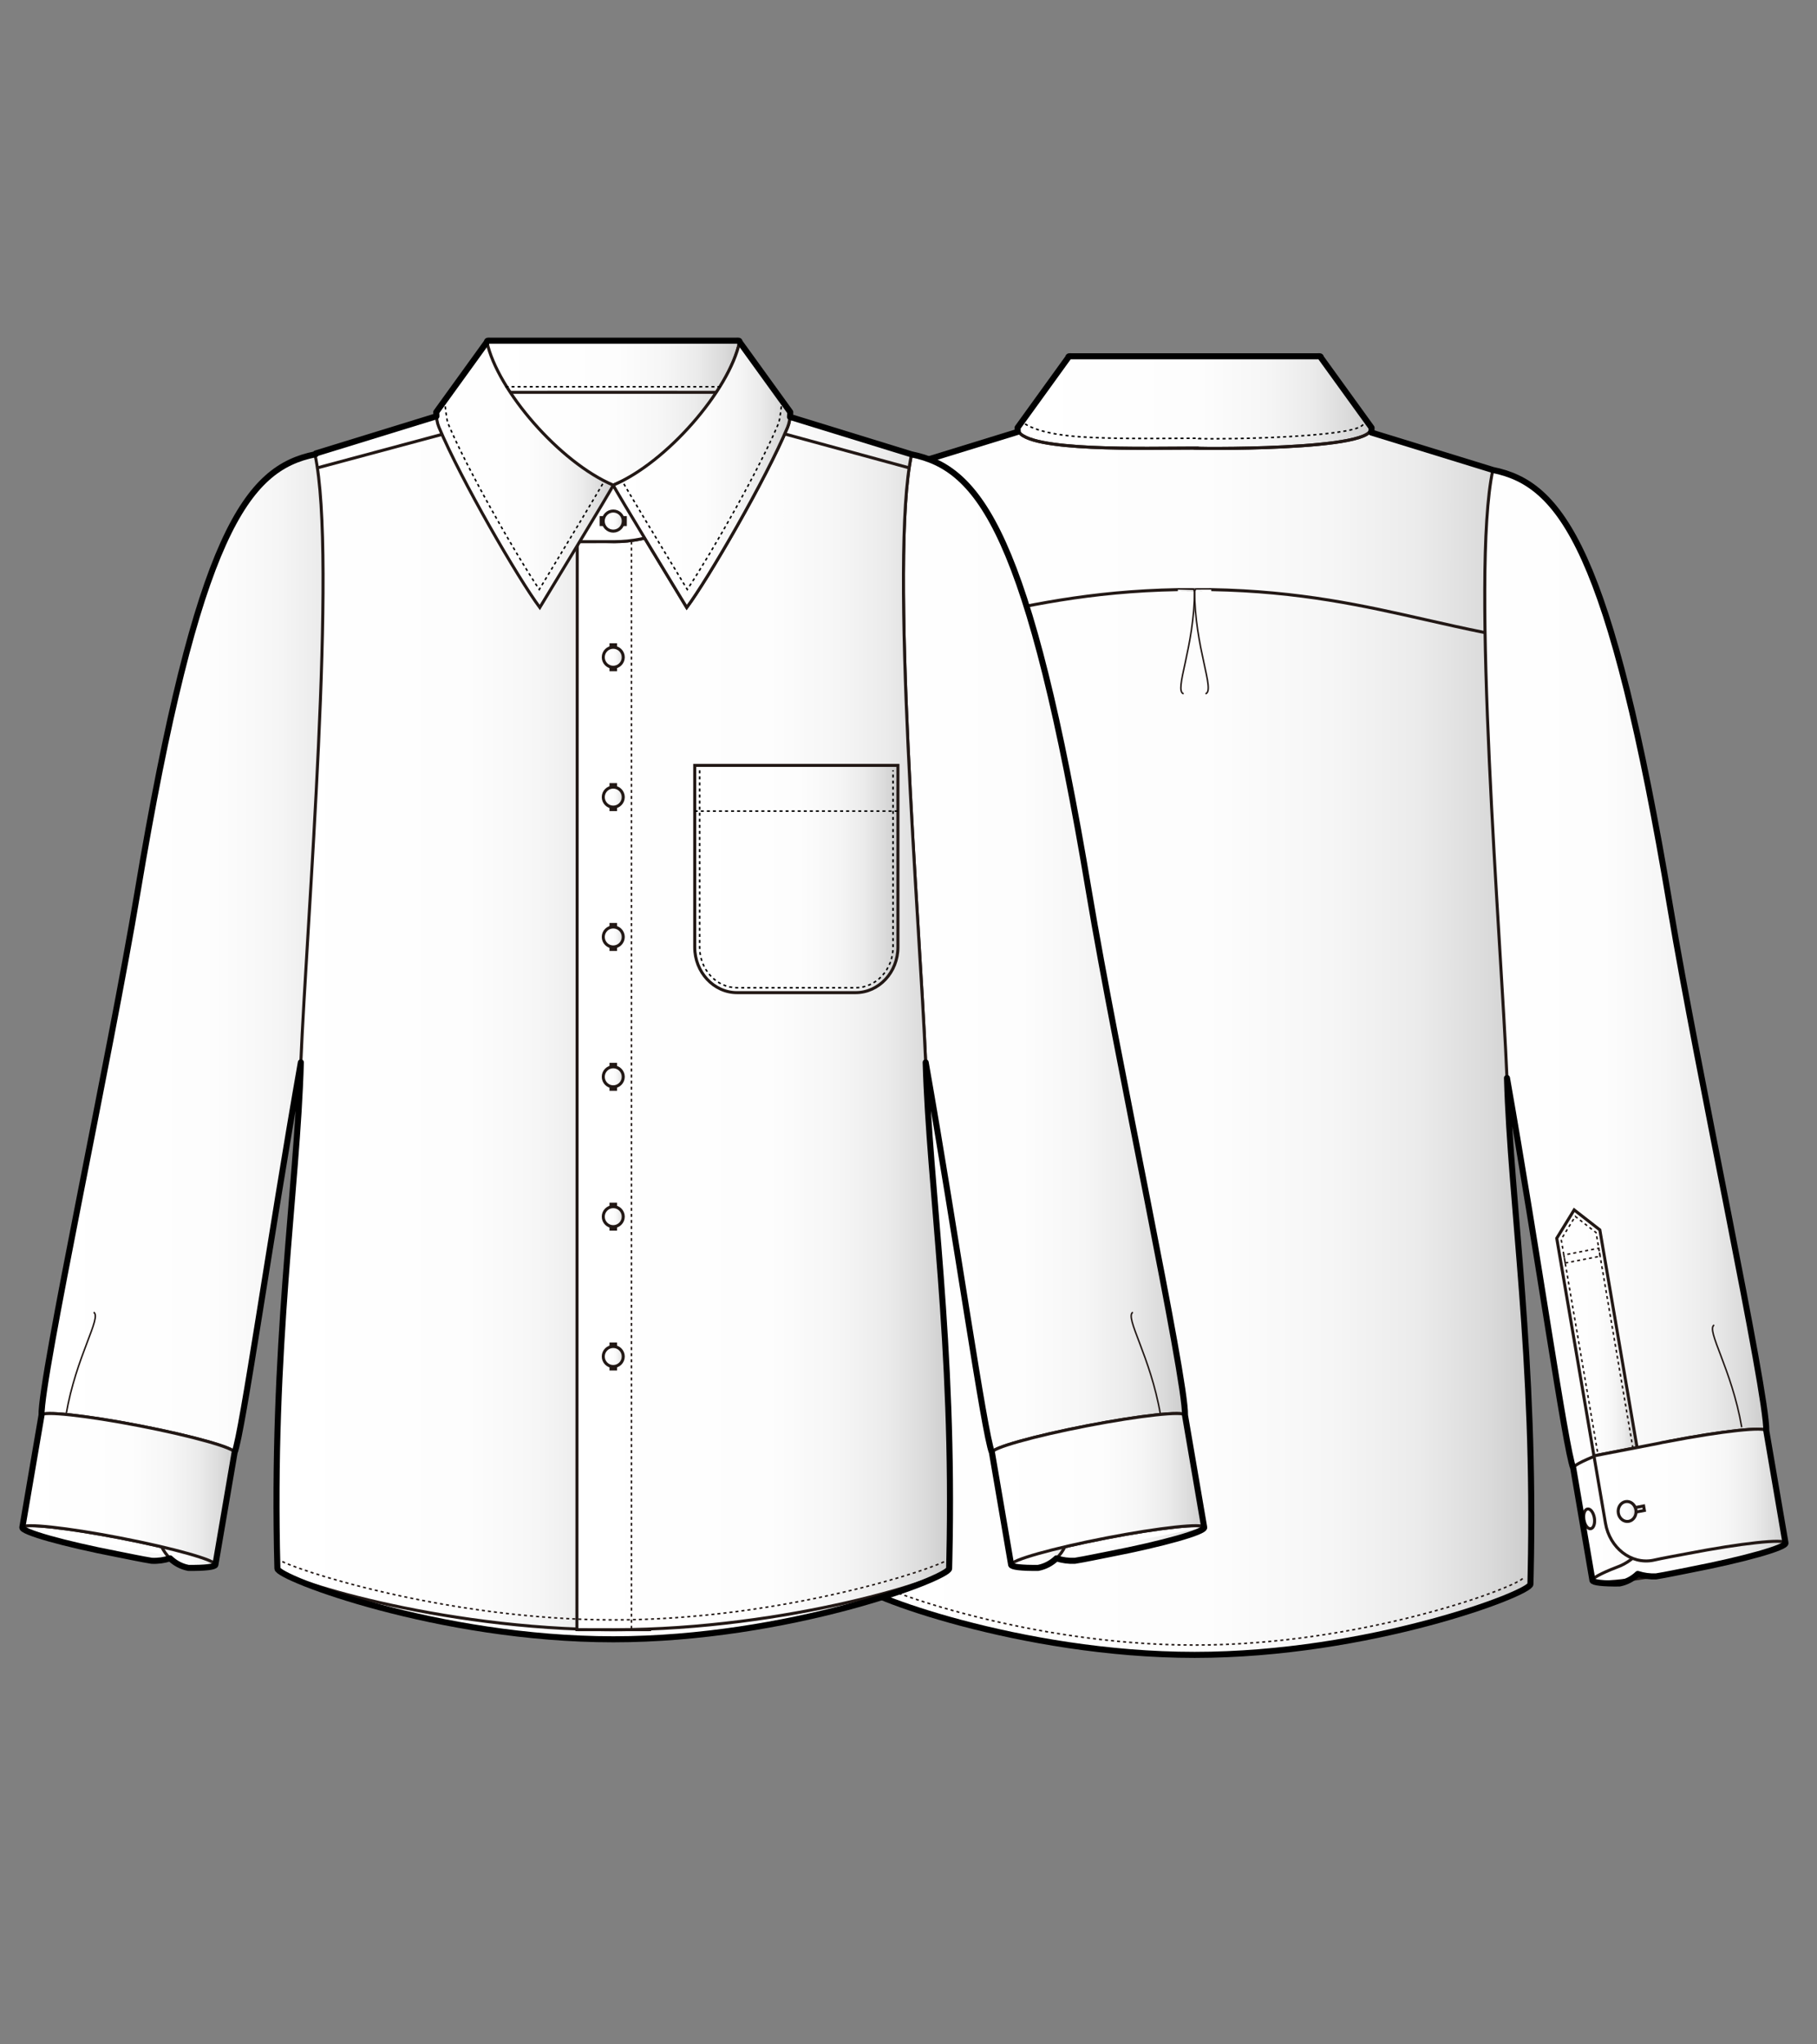 <?xml version="1.0" encoding="utf-8"?>
<!-- Generator: Adobe Illustrator 12.0.0, SVG Export Plug-In . SVG Version: 6.00 Build 51448)  -->
<!DOCTYPE svg PUBLIC "-//W3C//DTD SVG 1.1//EN" "http://www.w3.org/Graphics/SVG/1.1/DTD/svg11.dtd">
<svg  version="1.1" id="レイヤー_1" xmlns="http://www.w3.org/2000/svg" xmlns:xlink="http://www.w3.org/1999/xlink" width="600" height="675" viewBox="0 0 600 675"
	 overflow="visible" enable-background="new 0 0 600 675" xml:space="preserve">
<rect x="0" y="0" width="600" height="675" fill="#808080" stroke="none"/>
<rect fill="none" width="600" height="675"/>
<g>
	<linearGradient id="XMLID_40_" gradientUnits="userSpaceOnUse" x1="472.079" y1="319.969" x2="583.259" y2="319.969">
		<stop  offset="0" style="stop-color:#FFFFFF"/>
		<stop  offset="0.515" style="stop-color:#FDFDFD"/>
		<stop  offset="0.7" style="stop-color:#F6F6F6"/>
		<stop  offset="0.833" style="stop-color:#EBEBEB"/>
		<stop  offset="0.939" style="stop-color:#DADADA"/>
		<stop  offset="1" style="stop-color:#CCCCCC"/>
	</linearGradient>
	<path fill="url(#XMLID_40_)" stroke="#221815" d="M492.963,155.17c22.416,4.533,38.73,25.69,58.625,144.741
		c9.018,53.957,31.92,160.061,31.669,172.516l-63.749,12.34c-4.025-10.209-23.381-157.225-38.84-208.707
		c-14.848-49.454,5.713-13.779-8.589-54.348"/>
	<linearGradient id="XMLID_41_" gradientUnits="userSpaceOnUse" x1="205.948" y1="319.66" x2="317.129" y2="319.66">
		<stop  offset="0" style="stop-color:#FFFFFF"/>
		<stop  offset="0.515" style="stop-color:#FDFDFD"/>
		<stop  offset="0.7" style="stop-color:#F6F6F6"/>
		<stop  offset="0.833" style="stop-color:#EBEBEB"/>
		<stop  offset="0.939" style="stop-color:#DADADA"/>
		<stop  offset="1" style="stop-color:#CCCCCC"/>
	</linearGradient>
	<path fill="url(#XMLID_41_)" stroke="#221815" d="M296.242,154.861c-22.413,4.532-38.728,25.689-58.623,144.741
		c-9.018,53.955-31.92,160.062-31.669,172.516l63.747,12.34c4.027-10.209,23.385-157.225,38.842-208.708
		c14.848-49.453-5.713-13.779,8.59-54.348"/>
	<linearGradient id="XMLID_42_" gradientUnits="userSpaceOnUse" x1="248.627" y1="439.775" x2="275.148" y2="439.775">
		<stop  offset="0" style="stop-color:#FFFFFF"/>
		<stop  offset="0.515" style="stop-color:#FDFDFD"/>
		<stop  offset="0.7" style="stop-color:#F6F6F6"/>
		<stop  offset="0.833" style="stop-color:#EBEBEB"/>
		<stop  offset="0.939" style="stop-color:#DADADA"/>
		<stop  offset="1" style="stop-color:#CCCCCC"/>
	</linearGradient>
	<polyline fill="url(#XMLID_42_)" stroke="#221815" points="248.627,477.623 260.914,405.775 269.396,399.171 275.148,408.532 
		262.861,480.381 	"/>
	<path fill="none" stroke="#221815" stroke-width="0.5" stroke-dasharray="1" d="M249.979,477.885c0,0,11.971-69.985,12.182-71.219
		c0.721-0.563,5.271-4.106,6.869-5.351c1.082,1.765,4.168,6.786,4.66,7.583c-0.211,1.235-12.181,71.221-12.181,71.221"/>
	<path fill="none" stroke="#221815" stroke-width="0.5" d="M214.065,470.927c3.285-19.208,11.921-32.167,9.093-33.749"/>
	<polygon fill="none" stroke="#221815" stroke-width="0.5" stroke-dasharray="1" points="272.352,416.709 260.824,414.475 
		261.276,411.831 272.805,414.063 	"/>
	<linearGradient id="XMLID_43_" gradientUnits="userSpaceOnUse" x1="514.061" y1="440.086" x2="540.58" y2="440.086">
		<stop  offset="0" style="stop-color:#FFFFFF"/>
		<stop  offset="0.515" style="stop-color:#FDFDFD"/>
		<stop  offset="0.7" style="stop-color:#F6F6F6"/>
		<stop  offset="0.833" style="stop-color:#EBEBEB"/>
		<stop  offset="0.939" style="stop-color:#DADADA"/>
		<stop  offset="1" style="stop-color:#CCCCCC"/>
	</linearGradient>
	<polyline fill="url(#XMLID_43_)" stroke="#221815" points="540.58,477.932 528.293,406.086 519.812,399.481 514.061,408.842 
		526.346,480.689 	"/>
	<path fill="none" stroke="#221815" stroke-width="0.5" stroke-dasharray="1" d="M539.227,478.194c0,0-11.969-69.985-12.179-71.22
		c-0.722-0.563-5.272-4.104-6.869-5.35c-1.085,1.765-4.168,6.787-4.659,7.583c0.209,1.236,12.18,71.22,12.18,71.22"/>
	<path fill="none" stroke="#221815" stroke-width="0.5" d="M575.142,471.236c-3.286-19.208-11.921-32.168-9.094-33.75"/>
	<polygon fill="none" stroke="#221815" stroke-width="0.5" stroke-dasharray="1" points="516.855,417.018 528.383,414.784 
		527.931,412.141 516.401,414.374 	"/>
	<linearGradient id="XMLID_44_" gradientUnits="userSpaceOnUse" x1="283.266" y1="344.478" x2="505.662" y2="344.478">
		<stop  offset="0" style="stop-color:#FFFFFF"/>
		<stop  offset="0.515" style="stop-color:#FDFDFD"/>
		<stop  offset="0.7" style="stop-color:#F6F6F6"/>
		<stop  offset="0.833" style="stop-color:#EBEBEB"/>
		<stop  offset="0.939" style="stop-color:#DADADA"/>
		<stop  offset="1" style="stop-color:#CCCCCC"/>
	</linearGradient>
	<path fill="url(#XMLID_44_)" stroke="#221815" d="M453.01,142.861l39.953,12.309c-7.434,34.294,2.781,155.208,4.659,200.75
		c1.206,42.45,9.724,93.682,7.743,167.127c0,3.045-53.365,23.357-110.906,23.357c-57.539,0-110.904-20.313-110.904-23.357
		c-1.98-73.445,6.826-124.986,8.03-167.438c1.878-45.541,12.095-166.454,4.657-200.748l39.957-12.31"/>
	<path fill="none" stroke="#221815" stroke-width="0.5" d="M394.459,194.702c0,19.212-6.971,33.377-3.605,34.379"/>
	<path fill="none" stroke="#221815" stroke-width="0.5" d="M394.459,194.702c0,19.212,6.973,33.377,3.607,34.379"/>
	<path fill="none" stroke="#221815" d="M394.459,194.702c0,0-5.516-0.019-5.516-0.021c-29.268,0.531-50.508,5.341-71.09,10
		c-6.186,1.402-12.463,2.822-18.984,4.134"/>
	<linearGradient id="XMLID_45_" gradientUnits="userSpaceOnUse" x1="336.04" y1="132.696" x2="452.685" y2="132.696">
		<stop  offset="0" style="stop-color:#FFFFFF"/>
		<stop  offset="0.515" style="stop-color:#FDFDFD"/>
		<stop  offset="0.7" style="stop-color:#F6F6F6"/>
		<stop  offset="0.833" style="stop-color:#EBEBEB"/>
		<stop  offset="0.939" style="stop-color:#DADADA"/>
		<stop  offset="1" style="stop-color:#CCCCCC"/>
	</linearGradient>
	<path fill="url(#XMLID_45_)" stroke="#221815" d="M395.837,147.948c-12.852,0,53.7,1.475,56.704-5.788
		c0.175-0.422,0.246-0.74-0.119-1.252l-16.723-23.156c-0.32-0.419-0.431-0.431-0.959-0.431h-40.378h-40.379
		c-0.528,0-0.64,0.012-0.957,0.431l-16.726,23.156c-0.364,0.512-0.292,0.83-0.117,1.252c2.904,7.019,42.206,5.788,58.275,5.788
		H395.837z"/>
	<path fill="none" stroke="#000000" stroke-width="0.5" stroke-dasharray="1" d="M451.623,138.84l-1.814,1.656
		c-4.195,3.797-44.108,4.644-53.972,4.315c0-0.003,0-0.109,0-0.109h-1.378l-6.508,0.037c-8.627,0.064-20.441,0.156-30.429-0.455
		c-15.97-0.979-19.79-4.822-19.993-5.077"/>
	<path fill="none" stroke="#221815" d="M336.184,142.16c2.904,7.019,42.206,5.788,58.275,5.788h1.378
		c-12.852,0,53.7,1.475,56.704-5.788"/>
	<path fill="none" stroke="#221815" d="M394.459,194.702c0,0,5.516-0.019,5.516-0.021c29.27,0.531,50.51,5.341,71.092,10
		c6.271,1.42,12.639,2.862,19.258,4.189"/>
	<path fill="none" stroke="#221815" stroke-width="0.5" stroke-dasharray="1" d="M502.805,521.214
		c-3.975,3.572-53.617,21.947-108.346,21.947c-54.726,0-104.37-18.375-108.342-21.947"/>
	<linearGradient id="XMLID_46_" gradientUnits="userSpaceOnUse" x1="199.614" y1="496.808" x2="269.697" y2="496.808">
		<stop  offset="0" style="stop-color:#FFFFFF"/>
		<stop  offset="0.515" style="stop-color:#FDFDFD"/>
		<stop  offset="0.7" style="stop-color:#F6F6F6"/>
		<stop  offset="0.833" style="stop-color:#EBEBEB"/>
		<stop  offset="0.939" style="stop-color:#DADADA"/>
		<stop  offset="1" style="stop-color:#CCCCCC"/>
	</linearGradient>
	<path fill="url(#XMLID_46_)" stroke="#221815" d="M263.365,521.497l6.332-37.039l-31.416-8.847
		c-17.602-3.41-32.078-4.975-32.331-3.493l-6.333,37.028c-0.254,1.481,13.811,5.446,31.414,8.856
		C248.637,521.413,263.111,522.979,263.365,521.497z"/>
	<linearGradient id="XMLID_47_" gradientUnits="userSpaceOnUse" x1="244.588" y1="499.56" x2="269.701" y2="499.56">
		<stop  offset="0" style="stop-color:#FFFFFF"/>
		<stop  offset="0.515" style="stop-color:#FDFDFD"/>
		<stop  offset="0.7" style="stop-color:#F6F6F6"/>
		<stop  offset="0.833" style="stop-color:#EBEBEB"/>
		<stop  offset="0.939" style="stop-color:#DADADA"/>
		<stop  offset="1" style="stop-color:#CCCCCC"/>
	</linearGradient>
	<path fill="url(#XMLID_47_)" stroke="#221815" d="M255.473,517.215c-7.069-2.459-12.042-9.206-10.65-17.337l3.805-22.255
		l13.18,2.553c5.086,1.972,8.013,3.58,7.891,4.282l-6.332,37.039C263.484,520.795,260.559,519.186,255.473,517.215z"/>
	<linearGradient id="XMLID_48_" gradientUnits="userSpaceOnUse" x1="199.617" y1="493.322" x2="262.861" y2="493.322">
		<stop  offset="0" style="stop-color:#FFFFFF"/>
		<stop  offset="0.515" style="stop-color:#FDFDFD"/>
		<stop  offset="0.7" style="stop-color:#F6F6F6"/>
		<stop  offset="0.833" style="stop-color:#EBEBEB"/>
		<stop  offset="0.939" style="stop-color:#DADADA"/>
		<stop  offset="1" style="stop-color:#CCCCCC"/>
	</linearGradient>
	<path fill="url(#XMLID_48_)" stroke="#221815" d="M199.617,509.146c0.253-1.481,14.729,0.084,32.332,3.495
		c4.006,0.774,7.887,1.427,11.398,2.224c7.25,1.405,14.316-4.099,15.708-12.229l3.806-22.255l-21.561-4.178
		c-3.515-0.797,0.988,0.186-3.02-0.592c-17.602-3.41-32.078-4.975-32.331-3.493L199.617,509.146z"/>
	<polygon fill="none" stroke="#221815" points="253.692,498.33 253.439,499.802 246.203,498.4 246.457,496.927 	"/>
	<linearGradient id="XMLID_49_" gradientUnits="userSpaceOnUse" x1="262.635" y1="501.174" x2="266.261" y2="501.174">
		<stop  offset="0" style="stop-color:#FFFFFF"/>
		<stop  offset="0.515" style="stop-color:#FDFDFD"/>
		<stop  offset="0.7" style="stop-color:#F6F6F6"/>
		<stop  offset="0.833" style="stop-color:#EBEBEB"/>
		<stop  offset="0.939" style="stop-color:#DADADA"/>
		<stop  offset="1" style="stop-color:#CCCCCC"/>
	</linearGradient>
	<path fill="url(#XMLID_49_)" stroke="#221815" d="M265.006,497.921c0.949,0.186,1.475,1.791,1.166,3.586
		c-0.306,1.798-1.327,3.104-2.281,2.919c-0.951-0.185-1.476-1.79-1.168-3.587C263.029,499.043,264.051,497.736,265.006,497.921z"/>
	<linearGradient id="XMLID_50_" gradientUnits="userSpaceOnUse" x1="248.956" y1="498.744" x2="254.861" y2="498.744">
		<stop  offset="0" style="stop-color:#FFFFFF"/>
		<stop  offset="0.515" style="stop-color:#FDFDFD"/>
		<stop  offset="0.7" style="stop-color:#F6F6F6"/>
		<stop  offset="0.833" style="stop-color:#EBEBEB"/>
		<stop  offset="0.939" style="stop-color:#DADADA"/>
		<stop  offset="1" style="stop-color:#CCCCCC"/>
	</linearGradient>
	<path fill="url(#XMLID_50_)" stroke="#221815" d="M252.465,495.491c1.603,0.312,2.65,2.019,2.343,3.814
		c-0.307,1.798-1.854,3.001-3.456,2.69c-1.6-0.31-2.65-2.017-2.342-3.814C249.316,496.388,250.863,495.182,252.465,495.491z"/>
	<linearGradient id="XMLID_51_" gradientUnits="userSpaceOnUse" x1="519.508" y1="497.117" x2="589.594" y2="497.117">
		<stop  offset="0" style="stop-color:#FFFFFF"/>
		<stop  offset="0.515" style="stop-color:#FDFDFD"/>
		<stop  offset="0.7" style="stop-color:#F6F6F6"/>
		<stop  offset="0.833" style="stop-color:#EBEBEB"/>
		<stop  offset="0.939" style="stop-color:#DADADA"/>
		<stop  offset="1" style="stop-color:#CCCCCC"/>
	</linearGradient>
	<path fill="url(#XMLID_51_)" stroke="#221815" d="M525.843,521.807l-6.335-37.039l31.419-8.847
		c17.603-3.41,32.077-4.974,32.33-3.493l6.334,37.028c0.253,1.481-13.812,5.446-31.417,8.857
		C540.57,521.723,526.096,523.288,525.843,521.807z"/>
	<linearGradient id="XMLID_52_" gradientUnits="userSpaceOnUse" x1="519.504" y1="499.869" x2="544.62" y2="499.869">
		<stop  offset="0" style="stop-color:#FFFFFF"/>
		<stop  offset="0.515" style="stop-color:#FDFDFD"/>
		<stop  offset="0.7" style="stop-color:#F6F6F6"/>
		<stop  offset="0.833" style="stop-color:#EBEBEB"/>
		<stop  offset="0.939" style="stop-color:#DADADA"/>
		<stop  offset="1" style="stop-color:#CCCCCC"/>
	</linearGradient>
	<path fill="url(#XMLID_52_)" stroke="#221815" d="M533.734,517.524c7.069-2.459,12.041-9.206,10.652-17.337l-3.807-22.256
		l-13.181,2.554c-5.085,1.972-8.012,3.58-7.892,4.282l6.335,37.039C525.725,521.104,528.648,519.496,533.734,517.524z"/>
	<linearGradient id="XMLID_53_" gradientUnits="userSpaceOnUse" x1="526.346" y1="493.632" x2="589.591" y2="493.632">
		<stop  offset="0" style="stop-color:#FFFFFF"/>
		<stop  offset="0.515" style="stop-color:#FDFDFD"/>
		<stop  offset="0.7" style="stop-color:#F6F6F6"/>
		<stop  offset="0.833" style="stop-color:#EBEBEB"/>
		<stop  offset="0.939" style="stop-color:#DADADA"/>
		<stop  offset="1" style="stop-color:#CCCCCC"/>
	</linearGradient>
	<path fill="url(#XMLID_53_)" stroke="#221815" d="M589.591,509.456c-0.255-1.481-14.728,0.084-32.331,3.495
		c-4.01,0.775-7.889,1.427-11.4,2.225c-7.248,1.404-14.317-4.1-15.707-12.23l-3.807-22.256l21.561-4.176
		c3.514-0.799-0.988,0.185,3.021-0.593c17.603-3.41,32.077-4.974,32.33-3.493L589.591,509.456z"/>
	<polygon fill="none" stroke="#221815" points="535.515,498.64 535.767,500.111 543.002,498.709 542.752,497.236 	"/>
	<linearGradient id="XMLID_54_" gradientUnits="userSpaceOnUse" x1="522.945" y1="501.483" x2="526.573" y2="501.483">
		<stop  offset="0" style="stop-color:#FFFFFF"/>
		<stop  offset="0.515" style="stop-color:#FDFDFD"/>
		<stop  offset="0.7" style="stop-color:#F6F6F6"/>
		<stop  offset="0.833" style="stop-color:#EBEBEB"/>
		<stop  offset="0.939" style="stop-color:#DADADA"/>
		<stop  offset="1" style="stop-color:#CCCCCC"/>
	</linearGradient>
	<path fill="url(#XMLID_54_)" stroke="#221815" d="M524.203,498.231c-0.952,0.185-1.477,1.789-1.17,3.586
		c0.309,1.797,1.329,3.103,2.283,2.919c0.952-0.186,1.477-1.791,1.168-3.588C526.18,499.354,525.158,498.046,524.203,498.231z"/>
	<linearGradient id="XMLID_55_" gradientUnits="userSpaceOnUse" x1="534.345" y1="499.055" x2="540.251" y2="499.055">
		<stop  offset="0" style="stop-color:#FFFFFF"/>
		<stop  offset="0.515" style="stop-color:#FDFDFD"/>
		<stop  offset="0.7" style="stop-color:#F6F6F6"/>
		<stop  offset="0.833" style="stop-color:#EBEBEB"/>
		<stop  offset="0.939" style="stop-color:#DADADA"/>
		<stop  offset="1" style="stop-color:#CCCCCC"/>
	</linearGradient>
	<path fill="url(#XMLID_55_)" stroke="#221815" d="M536.742,495.802c-1.604,0.312-2.65,2.018-2.344,3.813
		c0.307,1.797,1.854,3.002,3.457,2.691c1.6-0.311,2.65-2.017,2.342-3.815C539.89,496.696,538.345,495.491,536.742,495.802z"/>
	<path fill="none" stroke="#000000" stroke-width="2" stroke-linecap="round" stroke-linejoin="round" d="M583.257,472.428
		c0.251-12.455-22.651-118.56-31.669-172.516c-19.895-119.051-36.209-140.208-58.625-144.741l-40.141-12.366
		c0.051-0.512,0.084-1.039,0.084-1.586l-16.721-23.152c0,0,0,0,0-0.001c0.053,0.084-0.004-0.14-0.004-0.005
		c0-0.531-0.432-0.429-0.959-0.429h-41.146h-40.379c-0.529,0-0.959-0.103-0.959,0.429c0-0.135-0.056,0.089-0.006,0.005
		c0,0.001,0,0.001,0,0.001l-16.719,23.152c0,0.469,0.021,0.928,0.059,1.372l-39.83,12.271c0.016,0.066,0.027,0.141,0.043,0.208
		l-0.329,0.101c-22.415,4.533-38.729,25.69-58.624,144.741c-9.017,53.957-31.92,160.061-31.67,172.516l-6.332,37.028
		c-0.318,1.47,13.693,5.424,31.298,8.834c4.007,0.776,7.849,1.62,11.405,2.193c2.092,0.099,4.15-0.185,6.078-0.807
		c1.651,1.577,3.701,2.702,6.045,3.155c5.455,0.069,8.77-0.328,8.922-1.025l6.334-37.039c2.607-6.611,11.643-70.586,21.885-128.842
		c-1.206,42.451-9.723,93.681-7.742,167.121c0,3.045,53.365,23.357,110.904,23.357c57.541,0,110.906-20.313,110.906-23.357
		c0.028-1.078,0.049-2.134,0.073-3.201l0.002-0.002h-0.002c1.652-71.724-6.628-122.091-7.815-163.918
		c10.242,58.256,19.279,122.23,21.885,128.842l6.335,37.039c0.149,0.697,3.466,1.095,8.921,1.025
		c2.346-0.453,4.395-1.578,6.043-3.155c1.93,0.622,3.988,0.905,6.08,0.807c3.557-0.573,7.398-1.417,11.405-2.193
		c17.604-3.41,31.616-7.364,31.299-8.834L583.257,472.428z"/>
</g>
<g>
	<linearGradient id="XMLID_56_" gradientUnits="userSpaceOnUse" x1="280.125" y1="314.82" x2="391.306" y2="314.82">
		<stop  offset="0" style="stop-color:#FFFFFF"/>
		<stop  offset="0.515" style="stop-color:#FDFDFD"/>
		<stop  offset="0.7" style="stop-color:#F6F6F6"/>
		<stop  offset="0.833" style="stop-color:#EBEBEB"/>
		<stop  offset="0.939" style="stop-color:#DADADA"/>
		<stop  offset="1" style="stop-color:#CCCCCC"/>
	</linearGradient>
	<path fill="url(#XMLID_56_)" stroke="#221815" d="M301.012,150.021c22.414,4.532,38.729,25.688,58.623,144.74
		c9.016,53.957,31.92,160.062,31.669,172.517l-63.749,12.34c-4.025-10.21-23.383-157.226-38.84-208.708
		c-14.848-49.454,5.712-13.78-8.59-54.348"/>
	<linearGradient id="XMLID_57_" gradientUnits="userSpaceOnUse" x1="13.707" y1="314.82" x2="124.887" y2="314.82">
		<stop  offset="0" style="stop-color:#FFFFFF"/>
		<stop  offset="0.515" style="stop-color:#FDFDFD"/>
		<stop  offset="0.7" style="stop-color:#F6F6F6"/>
		<stop  offset="0.833" style="stop-color:#EBEBEB"/>
		<stop  offset="0.939" style="stop-color:#DADADA"/>
		<stop  offset="1" style="stop-color:#CCCCCC"/>
	</linearGradient>
	<path fill="url(#XMLID_57_)" stroke="#221815" d="M104.003,150.021c-22.416,4.532-38.73,25.688-58.624,144.74
		c-9.018,53.957-31.92,160.062-31.67,172.517l63.749,12.34c4.026-10.21,23.382-157.226,38.841-208.708
		c14.848-49.454-5.713-13.78,8.588-54.348"/>
	<linearGradient id="XMLID_58_" gradientUnits="userSpaceOnUse" x1="333.799" y1="496.981" x2="397.642" y2="496.981">
		<stop  offset="0" style="stop-color:#FFFFFF"/>
		<stop  offset="0.515" style="stop-color:#FDFDFD"/>
		<stop  offset="0.7" style="stop-color:#F6F6F6"/>
		<stop  offset="0.833" style="stop-color:#EBEBEB"/>
		<stop  offset="0.939" style="stop-color:#DADADA"/>
		<stop  offset="1" style="stop-color:#CCCCCC"/>
	</linearGradient>
	<path fill="url(#XMLID_58_)" stroke="#221815" d="M397.637,504.307c0.317,1.469-13.693,5.423-31.297,8.833
		c-4.008,0.777-7.85,1.621-11.407,2.193c-7.474,0.358-14.607-4.042-16.354-12.104l-4.78-22.066l13.179-2.553"/>
	<path fill="none" stroke="#221815" stroke-width="0.5" d="M383.188,467.023c-3.284-19.209-11.922-32.167-9.093-33.75"/>
	<line fill="none" stroke="#221815" x1="327.555" y1="479.618" x2="333.889" y2="516.657"/>
	<path fill="#FFFFFF" stroke="#221815" d="M397.637,504.307c-0.253-1.48-14.727,0.084-32.33,3.494
		c-17.604,3.409-31.67,7.375-31.418,8.856"/>
	<path fill="#FFFFFF" stroke="#221815" d="M391.304,467.267c-0.253-1.479-14.729,0.085-32.331,3.495
		c-17.605,3.41-31.672,7.375-31.418,8.856"/>
	<linearGradient id="XMLID_59_" gradientUnits="userSpaceOnUse" x1="333.889" y1="498.048" x2="353.19" y2="498.048">
		<stop  offset="0" style="stop-color:#FFFFFF"/>
		<stop  offset="0.515" style="stop-color:#FDFDFD"/>
		<stop  offset="0.7" style="stop-color:#F6F6F6"/>
		<stop  offset="0.833" style="stop-color:#EBEBEB"/>
		<stop  offset="0.939" style="stop-color:#DADADA"/>
		<stop  offset="1" style="stop-color:#CCCCCC"/>
	</linearGradient>
	<path fill="url(#XMLID_59_)" stroke="#221815" d="M333.889,516.657c0.151,0.696,3.467,1.095,8.921,1.025
		c7.249-1.404,11.75-9.149,10.003-17.211l-4.779-22.066"/>
	<linearGradient id="XMLID_60_" gradientUnits="userSpaceOnUse" x1="327.552" y1="491.683" x2="397.637" y2="491.683">
		<stop  offset="0" style="stop-color:#FFFFFF"/>
		<stop  offset="0.515" style="stop-color:#FDFDFD"/>
		<stop  offset="0.7" style="stop-color:#F6F6F6"/>
		<stop  offset="0.833" style="stop-color:#EBEBEB"/>
		<stop  offset="0.939" style="stop-color:#DADADA"/>
		<stop  offset="1" style="stop-color:#CCCCCC"/>
	</linearGradient>
	<path fill="url(#XMLID_60_)" stroke="#221815" d="M397.637,504.307c-0.253-1.48-14.727,0.084-32.33,3.494
		c-17.604,3.409-31.67,7.375-31.418,8.856l-6.334-37.039c-0.254-1.481,13.813-5.446,31.418-8.856
		c17.602-3.41,32.078-4.975,32.331-3.495v0.012L397.637,504.307z"/>
	<linearGradient id="XMLID_61_" gradientUnits="userSpaceOnUse" x1="7.37" y1="496.981" x2="71.217" y2="496.981">
		<stop  offset="0" style="stop-color:#FFFFFF"/>
		<stop  offset="0.515" style="stop-color:#FDFDFD"/>
		<stop  offset="0.7" style="stop-color:#F6F6F6"/>
		<stop  offset="0.833" style="stop-color:#EBEBEB"/>
		<stop  offset="0.939" style="stop-color:#DADADA"/>
		<stop  offset="1" style="stop-color:#CCCCCC"/>
	</linearGradient>
	<path fill="url(#XMLID_61_)" stroke="#221815" d="M7.375,504.307c-0.316,1.469,13.695,5.423,31.301,8.833
		c4.006,0.777,7.847,1.621,11.404,2.193c7.475,0.358,14.607-4.042,16.354-12.104l4.782-22.066l-13.18-2.553"/>
	<path fill="none" stroke="#221815" stroke-width="0.5" d="M21.824,467.023c3.285-19.209,11.922-32.167,9.094-33.75"/>
	<line fill="none" stroke="#221815" x1="13.709" y1="467.278" x2="7.375" y2="504.307"/>
	<line fill="none" stroke="#221815" x1="77.458" y1="479.618" x2="71.123" y2="516.657"/>
	<path fill="#FFFFFF" stroke="#221815" d="M7.375,504.307c0.256-1.48,14.729,0.084,32.333,3.494
		c17.604,3.409,31.67,7.375,31.415,8.856"/>
	<path fill="#FFFFFF" stroke="#221815" d="M13.709,467.267c0.254-1.479,14.729,0.085,32.332,3.495
		c17.604,3.41,31.672,7.375,31.417,8.856"/>
	<path fill="#FFFFFF" stroke="#221815" d="M261.057,137.713l39.955,12.309c-7.438,34.293,2.779,155.207,4.657,200.747
		c1.206,42.452,9.724,93.683,7.743,167.129c0,3.045-53.365,23.358-110.905,23.358c-57.541,0-110.905-20.313-110.905-23.358
		c-1.981-73.446,6.824-124.987,8.029-167.438c1.88-45.54,12.094-166.454,4.658-200.748l39.955-12.31"/>
	<linearGradient id="XMLID_62_" gradientUnits="userSpaceOnUse" x1="91.304" y1="336.324" x2="214.512" y2="336.324">
		<stop  offset="0" style="stop-color:#FFFFFF"/>
		<stop  offset="0.515" style="stop-color:#FDFDFD"/>
		<stop  offset="0.7" style="stop-color:#F6F6F6"/>
		<stop  offset="0.833" style="stop-color:#EBEBEB"/>
		<stop  offset="0.939" style="stop-color:#DADADA"/>
		<stop  offset="1" style="stop-color:#CCCCCC"/>
	</linearGradient>
	<path fill="url(#XMLID_62_)" stroke="#221815" d="M104.003,150.021c7.435,34.293-2.78,155.207-4.659,200.747
		c-1.203,42.452-9.724,93.683-7.742,167.129c0,3.045,53.078,20.197,110.617,20.197c3.333,0,8.998-0.01,12.293-0.024l-0.119-360.361
		c-3.217,0.751-8.766,1.144-12.174,1.144c-23.584,0-43.425-18.825-48.014-44.299L104.003,150.021z"/>
	<path fill="#FFFFFF" stroke="#221815" d="M202.558,178.851h5.952c0-6.814-1.395-15.646-6.743-18.129
		c-17.661-7.488-37.498-31.796-40.981-47.812c-0.014-0.061,0,0.063,0,0c0-0.141-0.064,0.119,0,0l-6.58,21.644
		c4.588,25.474,24.429,44.299,48.014,44.299C202.33,178.853,202.445,178.853,202.558,178.851z"/>
	<linearGradient id="XMLID_63_" gradientUnits="userSpaceOnUse" x1="190.502" y1="336.324" x2="313.709" y2="336.324">
		<stop  offset="0" style="stop-color:#FFFFFF"/>
		<stop  offset="0.515" style="stop-color:#FDFDFD"/>
		<stop  offset="0.7" style="stop-color:#F6F6F6"/>
		<stop  offset="0.833" style="stop-color:#EBEBEB"/>
		<stop  offset="0.939" style="stop-color:#DADADA"/>
		<stop  offset="1" style="stop-color:#CCCCCC"/>
	</linearGradient>
	<path fill="url(#XMLID_63_)" stroke="#221815" d="M301.012,150.021c-7.438,34.293,2.779,155.207,4.657,200.747
		c1.206,42.452,9.724,93.683,7.743,167.129c0,3.045-53.078,20.197-110.617,20.197c-3.335,0-8.998-0.01-12.293-0.024l0.119-360.361
		c3.218,0.751,8.766,1.144,12.174,1.144c23.583,0,43.426-18.825,48.014-44.299L301.012,150.021z"/>
	<path fill="none" stroke="#221815" stroke-width="0.5" stroke-dasharray="1" d="M313.486,514.694
		c-3.736,3.071-55.154,20.156-110.691,20.156c-55.795,0-107.371-17.057-111.137-20.13"/>
	<path fill="#FFFFFF" stroke="#221815" d="M202.507,189.165"/>
	<path fill="#FFFFFF" stroke="#221815" d="M202.507,443.879"/>
	<path fill="none" stroke="#221815" d="M260.952,136.068c0,1.925-0.327,3.667-0.854,4.929
		c-7.207,17.258-26.225,50.054-33.333,59.584c0,0-24.505-40.285-24.258-40.399"/>
	<linearGradient id="XMLID_64_" gradientUnits="userSpaceOnUse" x1="229.409" y1="290.232" x2="296.513" y2="290.232">
		<stop  offset="0" style="stop-color:#FFFFFF"/>
		<stop  offset="0.515" style="stop-color:#FDFDFD"/>
		<stop  offset="0.7" style="stop-color:#F6F6F6"/>
		<stop  offset="0.833" style="stop-color:#EBEBEB"/>
		<stop  offset="0.939" style="stop-color:#DADADA"/>
		<stop  offset="1" style="stop-color:#CCCCCC"/>
	</linearGradient>
	<path fill="url(#XMLID_64_)" stroke="#221815" d="M296.513,252.715v60.026c0,8.254-6.29,15.009-13.979,15.009h-39.143
		c-7.689,0-13.981-6.755-13.981-15.009v-60.026H296.513z"/>
	<path fill="none" stroke="#000000" stroke-width="0.5" stroke-dasharray="1" d="M231.031,254.336c0,3.071,0,58.405,0,58.405
		c0,7.381,5.545,13.387,12.359,13.387h39.143c6.813,0,12.359-6.006,12.359-13.387c0,0,0-55.334,0-58.405"/>
	<line fill="none" stroke="#221815" stroke-width="0.5" stroke-dasharray="1" x1="208.51" y1="537.799" x2="208.51" y2="178.851"/>
	<path fill="#FFFFFF" stroke="#221815" d="M202.507,217.013"/>
	<g>
		<g>
			<line fill="#FFFFFF" stroke="#221815" x1="205.215" y1="217.015" x2="202.507" y2="217.013"/>
			<line fill="#FFFFFF" stroke="#221815" x1="202.507" y1="217.013" x2="199.801" y2="217.009"/>
		</g>
		<g>
			<line fill="#FFFFFF" stroke="#221815" x1="202.511" y1="214.171" x2="202.507" y2="217.013"/>
			<line fill="#FFFFFF" stroke="#221815" x1="202.507" y1="217.013" x2="202.505" y2="219.853"/>
		</g>
	</g>
	<rect x="201.759" y="212.89" fill="#FFFFFF" stroke="#221815" width="1.496" height="8.242"/>
	<linearGradient id="XMLID_65_" gradientUnits="userSpaceOnUse" x1="199.205" y1="217.012" x2="205.809" y2="217.012">
		<stop  offset="0" style="stop-color:#FFFFFF"/>
		<stop  offset="0.515" style="stop-color:#FDFDFD"/>
		<stop  offset="0.7" style="stop-color:#F6F6F6"/>
		<stop  offset="0.833" style="stop-color:#EBEBEB"/>
		<stop  offset="0.939" style="stop-color:#DADADA"/>
		<stop  offset="1" style="stop-color:#CCCCCC"/>
	</linearGradient>
	<circle fill="url(#XMLID_65_)" stroke="#221815" cx="202.507" cy="217.013" r="3.302"/>
	<g>
		<g>
			<line fill="#FFFFFF" stroke="#221815" x1="205.215" y1="263.191" x2="202.507" y2="263.188"/>
			<line fill="#FFFFFF" stroke="#221815" x1="202.507" y1="263.188" x2="199.801" y2="263.184"/>
		</g>
		<g>
			<line fill="#FFFFFF" stroke="#221815" x1="202.511" y1="260.345" x2="202.507" y2="263.188"/>
			<line fill="#FFFFFF" stroke="#221815" x1="202.507" y1="263.188" x2="202.505" y2="266.027"/>
		</g>
	</g>
	<rect x="201.759" y="259.067" fill="#FFFFFF" stroke="#221815" width="1.496" height="8.24"/>
	<linearGradient id="XMLID_66_" gradientUnits="userSpaceOnUse" x1="199.205" y1="263.188" x2="205.809" y2="263.188">
		<stop  offset="0" style="stop-color:#FFFFFF"/>
		<stop  offset="0.515" style="stop-color:#FDFDFD"/>
		<stop  offset="0.7" style="stop-color:#F6F6F6"/>
		<stop  offset="0.833" style="stop-color:#EBEBEB"/>
		<stop  offset="0.939" style="stop-color:#DADADA"/>
		<stop  offset="1" style="stop-color:#CCCCCC"/>
	</linearGradient>
	<circle fill="url(#XMLID_66_)" stroke="#221815" cx="202.507" cy="263.188" r="3.302"/>
	<path fill="#FFFFFF" stroke="#221815" d="M202.507,309.362"/>
	<g>
		<g>
			<line fill="#FFFFFF" stroke="#221815" x1="205.215" y1="309.366" x2="202.507" y2="309.362"/>
			<line fill="#FFFFFF" stroke="#221815" x1="202.507" y1="309.362" x2="199.801" y2="309.36"/>
		</g>
		<g>
			<line fill="#FFFFFF" stroke="#221815" x1="202.511" y1="306.522" x2="202.507" y2="309.362"/>
			<line fill="#FFFFFF" stroke="#221815" x1="202.507" y1="309.362" x2="202.505" y2="312.204"/>
		</g>
	</g>
	<rect x="201.759" y="305.241" fill="#FFFFFF" stroke="#221815" width="1.496" height="8.241"/>
	<linearGradient id="XMLID_67_" gradientUnits="userSpaceOnUse" x1="199.205" y1="309.362" x2="205.809" y2="309.362">
		<stop  offset="0" style="stop-color:#FFFFFF"/>
		<stop  offset="0.515" style="stop-color:#FDFDFD"/>
		<stop  offset="0.7" style="stop-color:#F6F6F6"/>
		<stop  offset="0.833" style="stop-color:#EBEBEB"/>
		<stop  offset="0.939" style="stop-color:#DADADA"/>
		<stop  offset="1" style="stop-color:#CCCCCC"/>
	</linearGradient>
	<circle fill="url(#XMLID_67_)" stroke="#221815" cx="202.507" cy="309.362" r="3.302"/>
	<path fill="#FFFFFF" stroke="#221815" d="M202.507,355.535"/>
	<g>
		<g>
			<line fill="#FFFFFF" stroke="#221815" x1="205.215" y1="355.542" x2="202.507" y2="355.535"/>
			<line fill="#FFFFFF" stroke="#221815" x1="202.507" y1="355.535" x2="199.801" y2="355.534"/>
		</g>
		<g>
			<line fill="#FFFFFF" stroke="#221815" x1="202.511" y1="352.695" x2="202.507" y2="355.535"/>
			<line fill="#FFFFFF" stroke="#221815" x1="202.507" y1="355.535" x2="202.505" y2="358.379"/>
		</g>
	</g>
	<rect x="201.759" y="351.418" fill="#FFFFFF" stroke="#221815" width="1.496" height="8.238"/>
	<linearGradient id="XMLID_68_" gradientUnits="userSpaceOnUse" x1="199.205" y1="355.537" x2="205.809" y2="355.537">
		<stop  offset="0" style="stop-color:#FFFFFF"/>
		<stop  offset="0.515" style="stop-color:#FDFDFD"/>
		<stop  offset="0.7" style="stop-color:#F6F6F6"/>
		<stop  offset="0.833" style="stop-color:#EBEBEB"/>
		<stop  offset="0.939" style="stop-color:#DADADA"/>
		<stop  offset="1" style="stop-color:#CCCCCC"/>
	</linearGradient>
	<circle fill="url(#XMLID_68_)" stroke="#221815" cx="202.507" cy="355.535" r="3.302"/>
	<path fill="#FFFFFF" stroke="#221815" d="M202.507,401.711"/>
	<g>
		<g>
			<line fill="#FFFFFF" stroke="#221815" x1="205.215" y1="401.717" x2="202.507" y2="401.711"/>
			<line fill="#FFFFFF" stroke="#221815" x1="202.507" y1="401.711" x2="199.801" y2="401.71"/>
		</g>
		<g>
			<line fill="#FFFFFF" stroke="#221815" x1="202.511" y1="398.872" x2="202.507" y2="401.711"/>
			<line fill="#FFFFFF" stroke="#221815" x1="202.507" y1="401.711" x2="202.505" y2="404.554"/>
		</g>
	</g>
	<rect x="201.759" y="397.592" fill="#FFFFFF" stroke="#221815" width="1.496" height="8.242"/>
	<linearGradient id="XMLID_69_" gradientUnits="userSpaceOnUse" x1="199.205" y1="401.712" x2="205.809" y2="401.712">
		<stop  offset="0" style="stop-color:#FFFFFF"/>
		<stop  offset="0.515" style="stop-color:#FDFDFD"/>
		<stop  offset="0.7" style="stop-color:#F6F6F6"/>
		<stop  offset="0.833" style="stop-color:#EBEBEB"/>
		<stop  offset="0.939" style="stop-color:#DADADA"/>
		<stop  offset="1" style="stop-color:#CCCCCC"/>
	</linearGradient>
	<circle fill="url(#XMLID_69_)" stroke="#221815" cx="202.507" cy="401.711" r="3.302"/>
	<path fill="#FFFFFF" stroke="#221815" d="M202.507,447.887"/>
	<g>
		<g>
			<line fill="#FFFFFF" stroke="#221815" x1="205.215" y1="447.893" x2="202.507" y2="447.887"/>
			<line fill="#FFFFFF" stroke="#221815" x1="202.507" y1="447.887" x2="199.801" y2="447.885"/>
		</g>
		<g>
			<line fill="#FFFFFF" stroke="#221815" x1="202.511" y1="445.046" x2="202.507" y2="447.887"/>
			<line fill="#FFFFFF" stroke="#221815" x1="202.507" y1="447.887" x2="202.505" y2="450.729"/>
		</g>
	</g>
	<rect x="201.759" y="443.767" fill="#FFFFFF" stroke="#221815" width="1.496" height="8.241"/>
	<linearGradient id="XMLID_70_" gradientUnits="userSpaceOnUse" x1="199.205" y1="447.889" x2="205.809" y2="447.889">
		<stop  offset="0" style="stop-color:#FFFFFF"/>
		<stop  offset="0.515" style="stop-color:#FDFDFD"/>
		<stop  offset="0.7" style="stop-color:#F6F6F6"/>
		<stop  offset="0.833" style="stop-color:#EBEBEB"/>
		<stop  offset="0.939" style="stop-color:#DADADA"/>
		<stop  offset="1" style="stop-color:#CCCCCC"/>
	</linearGradient>
	<circle fill="url(#XMLID_70_)" stroke="#221815" cx="202.507" cy="447.887" r="3.302"/>
	<line fill="#FFFFFF" stroke="#221815" x1="300.15" y1="154.461" x2="259.113" y2="143.28"/>
	<line fill="#FFFFFF" stroke="#221815" x1="104.863" y1="154.461" x2="145.963" y2="143.423"/>
	
		<line fill="none" stroke="#000000" stroke-width="0.5" stroke-dasharray="1" x1="229.409" y1="267.806" x2="296.513" y2="267.806"/>
	<linearGradient id="XMLID_71_" gradientUnits="userSpaceOnUse" x1="51.825" y1="498.048" x2="71.123" y2="498.048">
		<stop  offset="0" style="stop-color:#FFFFFF"/>
		<stop  offset="0.515" style="stop-color:#FDFDFD"/>
		<stop  offset="0.7" style="stop-color:#F6F6F6"/>
		<stop  offset="0.833" style="stop-color:#EBEBEB"/>
		<stop  offset="0.939" style="stop-color:#DADADA"/>
		<stop  offset="1" style="stop-color:#CCCCCC"/>
	</linearGradient>
	<path fill="url(#XMLID_71_)" stroke="#221815" d="M71.123,516.657c-0.149,0.696-3.465,1.095-8.92,1.025
		c-7.248-1.404-11.748-9.149-10.002-17.211l4.779-22.066"/>
	<linearGradient id="XMLID_72_" gradientUnits="userSpaceOnUse" x1="7.375" y1="491.683" x2="77.461" y2="491.683">
		<stop  offset="0" style="stop-color:#FFFFFF"/>
		<stop  offset="0.515" style="stop-color:#FDFDFD"/>
		<stop  offset="0.7" style="stop-color:#F6F6F6"/>
		<stop  offset="0.833" style="stop-color:#EBEBEB"/>
		<stop  offset="0.939" style="stop-color:#DADADA"/>
		<stop  offset="1" style="stop-color:#CCCCCC"/>
	</linearGradient>
	<path fill="url(#XMLID_72_)" stroke="#221815" d="M7.375,504.307c0.256-1.48,14.729,0.084,32.333,3.494
		c17.604,3.409,31.67,7.375,31.415,8.856l6.335-37.039c0.255-1.481-13.813-5.446-31.417-8.856
		c-17.604-3.41-32.078-4.975-32.332-3.495v0.012L7.375,504.307z"/>
	<linearGradient id="XMLID_73_" gradientUnits="userSpaceOnUse" x1="158.264" y1="146.063" x2="244.261" y2="146.063">
		<stop  offset="0" style="stop-color:#FFFFFF"/>
		<stop  offset="0.515" style="stop-color:#FDFDFD"/>
		<stop  offset="0.7" style="stop-color:#F6F6F6"/>
		<stop  offset="0.833" style="stop-color:#EBEBEB"/>
		<stop  offset="0.939" style="stop-color:#DADADA"/>
		<stop  offset="1" style="stop-color:#CCCCCC"/>
	</linearGradient>
	<polygon fill="url(#XMLID_73_)" stroke="#221815" points="158.264,130.857 164.52,122.103 242.072,125.229 244.261,138.363 
		232.522,170.023 169.721,169.013 	"/>
	<linearGradient id="XMLID_74_" gradientUnits="userSpaceOnUse" x1="160.785" y1="121.003" x2="244.23" y2="121.003">
		<stop  offset="0" style="stop-color:#FFFFFF"/>
		<stop  offset="0.515" style="stop-color:#FDFDFD"/>
		<stop  offset="0.7" style="stop-color:#F6F6F6"/>
		<stop  offset="0.833" style="stop-color:#EBEBEB"/>
		<stop  offset="0.939" style="stop-color:#DADADA"/>
		<stop  offset="1" style="stop-color:#CCCCCC"/>
	</linearGradient>
	<path fill="url(#XMLID_74_)" stroke="#221815" d="M201.84,129.531l38.447,0.002c1.875-4.21,3.238-12.104,3.923-15.905
		c0.012-0.06,0.02-0.654,0.02-0.718c0-0.53-0.433-0.429-0.96-0.429h-41.147h-40.378c-0.529,0-0.959-0.102-0.959,0.429
		c0,0.063,0.006,0.658,0.017,0.718c0.687,3.802,2.048,11.695,3.923,15.905L201.84,129.531z"/>
	<linearGradient id="XMLID_75_" gradientUnits="userSpaceOnUse" x1="190.621" y1="145.861" x2="250.809" y2="145.861">
		<stop  offset="0" style="stop-color:#FFFFFF"/>
		<stop  offset="0.515" style="stop-color:#FDFDFD"/>
		<stop  offset="0.7" style="stop-color:#F6F6F6"/>
		<stop  offset="0.833" style="stop-color:#EBEBEB"/>
		<stop  offset="0.939" style="stop-color:#DADADA"/>
		<stop  offset="1" style="stop-color:#CCCCCC"/>
	</linearGradient>
	<path fill="url(#XMLID_75_)" stroke="#221815" d="M202.455,178.851l-11.834,0.004c0-6.813,7.279-16.522,12.626-19.005
		c17.661-7.488,37.497-30.923,40.982-46.939c0.016-0.061,0,0.063,0,0c0-0.141,0.063,0.119,0,0l6.579,21.644
		c-4.588,25.474-24.431,44.299-48.014,44.299C202.682,178.853,202.569,178.853,202.455,178.851z"/>
	<rect x="198.525" y="170.908" fill="#FFFFFF" stroke="#221815" width="7.961" height="2.277"/>
	<linearGradient id="XMLID_76_" gradientUnits="userSpaceOnUse" x1="199.19" y1="172.048" x2="205.822" y2="172.048">
		<stop  offset="0" style="stop-color:#FFFFFF"/>
		<stop  offset="0.515" style="stop-color:#FDFDFD"/>
		<stop  offset="0.7" style="stop-color:#F6F6F6"/>
		<stop  offset="0.833" style="stop-color:#EBEBEB"/>
		<stop  offset="0.939" style="stop-color:#DADADA"/>
		<stop  offset="1" style="stop-color:#CCCCCC"/>
	</linearGradient>
	<circle fill="url(#XMLID_76_)" stroke="#221815" cx="202.506" cy="172.048" r="3.316"/>
	<linearGradient id="XMLID_77_" gradientUnits="userSpaceOnUse" x1="202.505" y1="156.746" x2="260.952" y2="156.746">
		<stop  offset="0" style="stop-color:#FFFFFF"/>
		<stop  offset="0.515" style="stop-color:#FDFDFD"/>
		<stop  offset="0.7" style="stop-color:#F6F6F6"/>
		<stop  offset="0.833" style="stop-color:#EBEBEB"/>
		<stop  offset="0.939" style="stop-color:#DADADA"/>
		<stop  offset="1" style="stop-color:#CCCCCC"/>
	</linearGradient>
	<path fill="url(#XMLID_77_)" stroke="#221815" d="M260.952,136.068c0,1.925-0.327,3.667-0.854,4.929
		c-7.207,17.258-26.225,50.054-33.333,59.584c0,0-24.505-40.285-24.258-40.399c17.661-7.489,38.237-31.256,41.723-47.271
		L260.952,136.068z"/>
	<path fill="none" stroke="#000000" stroke-width="0.5" stroke-dasharray="1" d="M258.16,132.2c0,1.421-0.673,6.627-1.058,7.547
		c-6.276,15.028-21.86,42.391-30.155,54.886c-9.02-14.845-20.672-34.214-21.482-35.842"/>
	<linearGradient id="XMLID_78_" gradientUnits="userSpaceOnUse" x1="144.06" y1="156.746" x2="202.509" y2="156.746">
		<stop  offset="0" style="stop-color:#FFFFFF"/>
		<stop  offset="0.515" style="stop-color:#FDFDFD"/>
		<stop  offset="0.7" style="stop-color:#F6F6F6"/>
		<stop  offset="0.833" style="stop-color:#EBEBEB"/>
		<stop  offset="0.939" style="stop-color:#DADADA"/>
		<stop  offset="1" style="stop-color:#CCCCCC"/>
	</linearGradient>
	<path fill="url(#XMLID_78_)" stroke="#221815" d="M144.061,136.068c0,1.925,0.328,3.667,0.855,4.929
		c7.206,17.258,26.225,50.054,33.333,59.584c0,0,24.505-40.285,24.258-40.399c-17.661-7.489-38.238-31.256-41.722-47.271
		L144.061,136.068z"/>
	
		<line fill="none" stroke="#000000" stroke-width="0.5" stroke-dasharray="1" x1="166.915" y1="127.704" x2="237.998" y2="127.704"/>
	<path fill="none" stroke="#000000" stroke-width="0.5" stroke-dasharray="1" d="M146.861,132.2c0,1.421,0.672,6.627,1.058,7.547
		c6.274,15.028,21.858,42.391,30.155,54.886c9.018-14.845,20.673-34.214,21.48-35.842"/>
	<path fill="none" stroke="#000000" stroke-width="2" stroke-linecap="round" stroke-linejoin="round" d="M391.304,467.278
		c0.251-12.455-22.653-118.561-31.669-172.517c-19.895-119.051-36.209-140.208-58.623-144.74l-40.143-12.368
		c0.052-0.511,0.083-1.039,0.083-1.586l-16.719-23.151l0,0c0.052,0.083-0.004-0.14-0.004-0.006c0-0.53-0.433-0.429-0.96-0.429
		h-41.147h-40.378c-0.529,0-0.959-0.102-0.959,0.429c0-0.134-0.057,0.089-0.004,0.006l0,0l-16.721,23.151
		c0,0.47,0.021,0.928,0.058,1.373l-39.829,12.271c0.018,0.066,0.028,0.141,0.043,0.208l-0.329,0.103
		c-22.416,4.532-38.73,25.688-58.624,144.74c-9.018,53.957-31.92,160.062-31.67,172.517l-6.334,37.028
		c-0.316,1.469,13.695,5.423,31.301,8.833c4.006,0.777,7.847,1.621,11.404,2.193c2.092,0.101,4.15-0.186,6.078-0.806
		c1.65,1.577,3.701,2.701,6.045,3.155c5.455,0.069,8.771-0.329,8.92-1.025l6.335-37.039c2.607-6.611,11.644-70.586,21.886-128.842
		c-1.205,42.45-9.724,93.68-7.742,167.121c0,3.045,53.364,23.358,110.905,23.358c57.54,0,110.905-20.313,110.905-23.358
		c0.029-1.077,0.049-2.134,0.074-3.202v-0.001l0,0c1.651-71.724-6.629-122.091-7.816-163.918
		c10.243,58.256,19.279,122.23,21.885,128.842l6.334,37.039c0.151,0.696,3.467,1.095,8.921,1.025
		c2.345-0.454,4.394-1.578,6.045-3.155c1.929,0.62,3.987,0.906,6.078,0.806c3.558-0.572,7.399-1.416,11.407-2.193
		c17.604-3.41,31.614-7.364,31.297-8.833L391.304,467.278z"/>
</g>
</svg>
